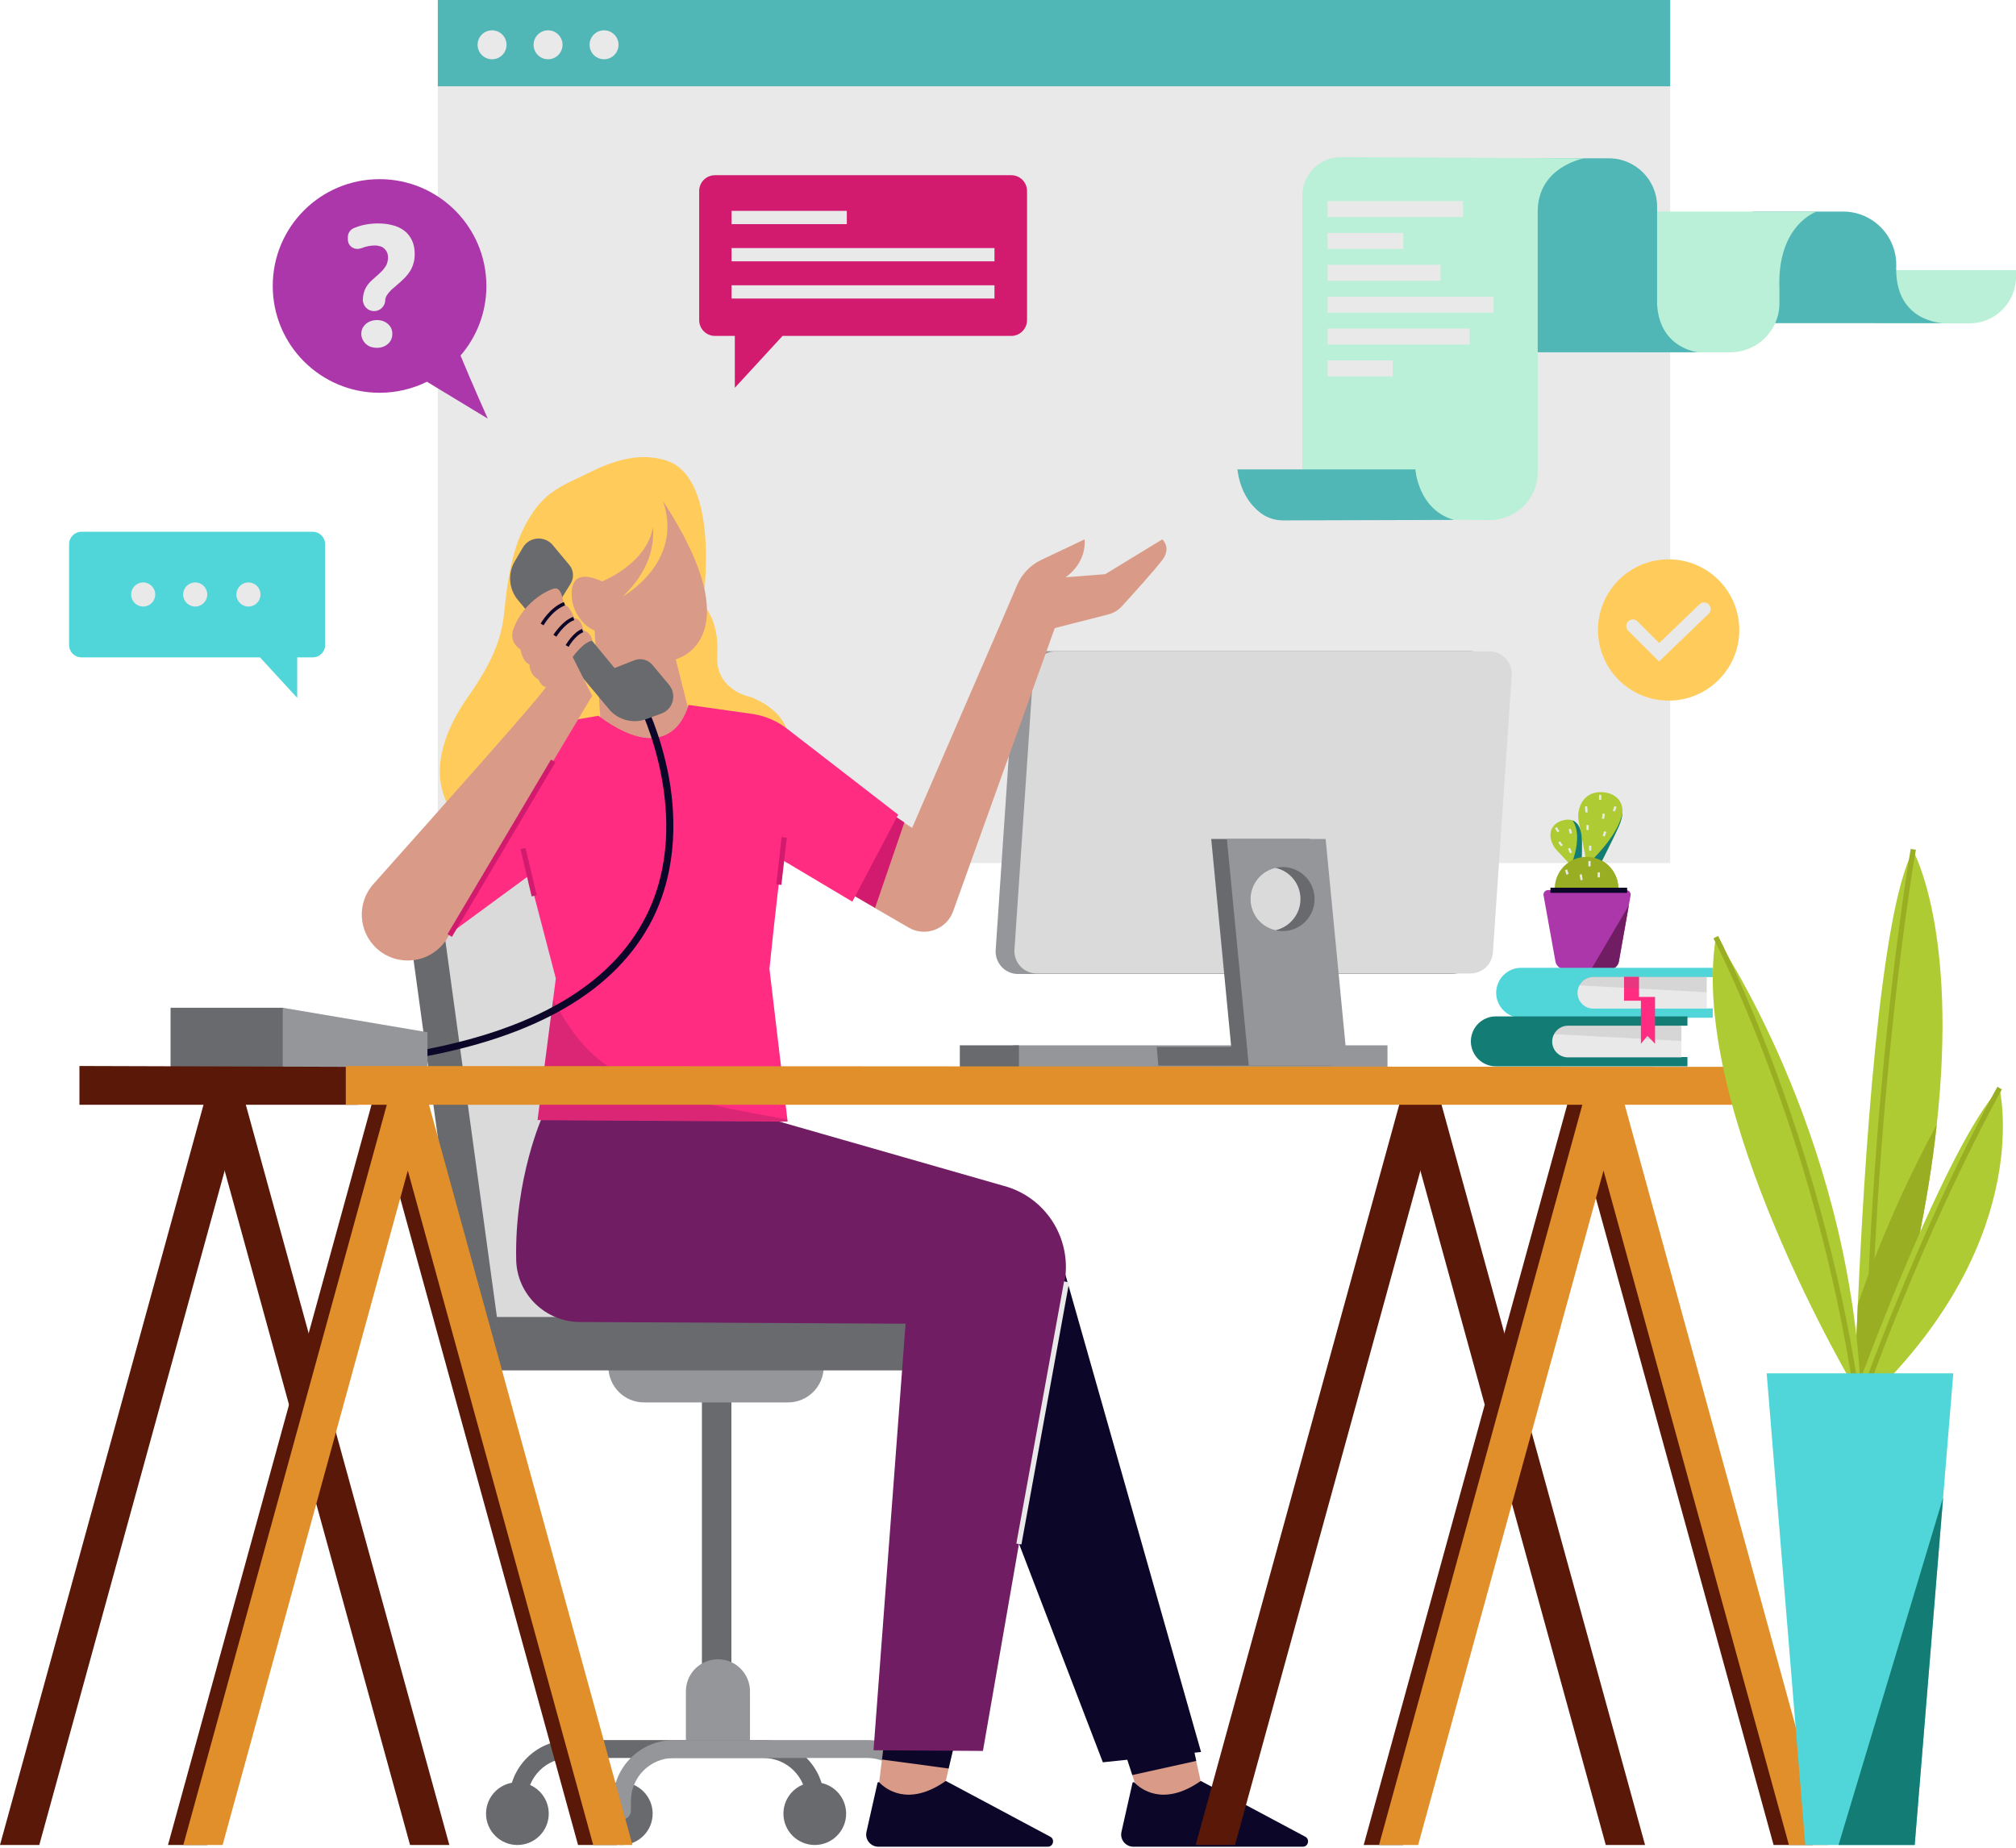 <?xml version="1.0"?>
<svg xmlns="http://www.w3.org/2000/svg" width="1320" height="1210" viewBox="0 0 1320 1210" fill="none">
<path d="M1093.59 0H286.652V565.182H1093.59V0Z" fill="#E9E9E9"/>
<path d="M1093.59 0H286.652V56.518H1093.59V0Z" fill="#51B6B6"/>
<path d="M322.188 38.807C327.421 38.807 331.664 34.564 331.664 29.331C331.664 24.097 327.421 19.855 322.188 19.855C316.954 19.855 312.712 24.097 312.712 29.331C312.712 34.564 316.954 38.807 322.188 38.807Z" fill="#E9E9E9"/>
<path d="M358.851 38.807C364.085 38.807 368.328 34.564 368.328 29.331C368.328 24.097 364.085 19.855 358.851 19.855C353.618 19.855 349.375 24.097 349.375 29.331C349.375 34.564 353.618 38.807 358.851 38.807Z" fill="#E9E9E9"/>
<path d="M395.515 38.807C400.748 38.807 404.991 34.564 404.991 29.331C404.991 24.097 400.748 19.855 395.515 19.855C390.281 19.855 386.039 24.097 386.039 29.331C386.039 34.564 390.281 38.807 395.515 38.807Z" fill="#E9E9E9"/>
<path d="M478.882 897.072H459.592V1107.13H478.882V897.072Z" fill="#696A6D"/>
<path d="M398.335 894.928H539.349C539.349 907.901 528.857 918.393 515.884 918.393H421.913C408.827 918.506 398.335 907.901 398.335 894.928Z" fill="#959699"/>
<path d="M470.083 1086.59C481.702 1086.59 491.066 1095.96 491.066 1107.58V1145.37H449.1V1107.58C449.1 1095.96 458.463 1086.59 470.083 1086.59Z" fill="#959699"/>
<path d="M338.771 1208.2C350.11 1208.2 359.303 1199.01 359.303 1187.67C359.303 1176.33 350.11 1167.14 338.771 1167.14C327.432 1167.14 318.24 1176.33 318.24 1187.67C318.24 1199.01 327.432 1208.2 338.771 1208.2Z" fill="#696A6D"/>
<path d="M406.796 1208.2C418.135 1208.2 427.328 1199.01 427.328 1187.67C427.328 1176.33 418.135 1167.14 406.796 1167.14C395.457 1167.14 386.264 1176.33 386.264 1187.67C386.264 1199.01 395.457 1208.2 406.796 1208.2Z" fill="#696A6D"/>
<path d="M533.483 1208.2C544.822 1208.2 554.014 1199.01 554.014 1187.67C554.014 1176.33 544.822 1167.14 533.483 1167.14C522.143 1167.14 512.951 1176.33 512.951 1187.67C512.951 1199.01 522.143 1208.2 533.483 1208.2Z" fill="#696A6D"/>
<path d="M602.297 1208.2C613.636 1208.2 622.829 1199.01 622.829 1187.67C622.829 1176.33 613.636 1167.14 602.297 1167.14C590.958 1167.14 581.766 1176.33 581.766 1187.67C581.766 1199.01 590.958 1208.2 602.297 1208.2Z" fill="#696A6D"/>
<path d="M533.821 1191.51C530.549 1191.51 527.955 1188.91 527.955 1185.64V1179.32C527.955 1163.76 515.32 1151.23 499.865 1151.23H373.178C357.61 1151.23 345.088 1163.87 345.088 1179.32V1185.64C345.088 1188.91 342.494 1191.51 339.222 1191.51C335.951 1191.51 333.356 1188.91 333.356 1185.64V1179.32C333.356 1157.33 351.18 1139.5 373.178 1139.5H499.865C521.863 1139.5 539.687 1157.33 539.687 1179.32V1185.64C539.8 1188.8 537.092 1191.51 533.821 1191.51Z" fill="#696A6D"/>
<path d="M601.846 1191.51C598.574 1191.51 595.98 1188.91 595.98 1185.64V1179.32C595.98 1163.76 583.345 1151.23 567.89 1151.23H441.203C425.635 1151.23 413.113 1163.87 413.113 1179.32V1185.64C413.113 1188.91 410.519 1191.51 407.247 1191.51C403.976 1191.51 401.381 1188.91 401.381 1185.64V1179.32C401.381 1157.33 419.205 1139.5 441.203 1139.5H567.89C589.888 1139.5 607.712 1157.33 607.712 1179.32V1185.64C607.712 1188.8 605.118 1191.51 601.846 1191.51Z" fill="#959699"/>
<path d="M508.326 868.079L467.601 570.146C465.796 556.947 454.515 547.133 441.203 547.133H290.15C274.018 547.133 261.608 561.347 263.752 577.366L303.574 868.079H508.326Z" fill="#696A6D"/>
<path d="M530.888 868.079L490.163 570.146C488.358 556.947 477.077 547.133 463.765 547.133H312.712C296.58 547.133 284.171 561.347 286.314 577.366L326.136 868.079H530.888Z" fill="#DADADA"/>
<path d="M640.879 862.439H303.01V897.41H640.879V862.439Z" fill="#696A6D"/>
<path d="M977.506 442.219L965.21 624.07C964.646 631.854 958.215 637.833 950.544 637.833H666.599C658.026 637.833 651.37 630.613 651.934 622.039L664.23 440.188C664.794 432.404 671.225 426.425 678.896 426.425H962.728C971.414 426.425 978.07 433.645 977.506 442.219Z" fill="#959699"/>
<path d="M908.466 684.536H663.441V698.976H908.466V684.536Z" fill="#959699"/>
<path d="M989.803 442.219L977.506 623.731C976.942 631.515 970.512 637.494 962.841 637.494H678.896C670.322 637.494 663.666 630.274 664.23 621.813L676.527 440.301C677.091 432.517 683.521 426.538 691.192 426.538H975.024C983.598 426.425 990.367 433.645 989.803 442.219Z" fill="#DADADA"/>
<path d="M806.147 685.552L793.061 549.389H857.701L872.028 697.848H842.81H807.387H758.428L757.412 685.552H806.147Z" fill="#696A6D"/>
<path d="M867.967 549.389L882.294 697.848H817.653L803.326 549.389H867.967Z" fill="#959699"/>
<path d="M818.781 588.76C818.781 598.8 825.776 607.148 835.139 609.179C836.605 609.517 838.185 609.743 839.764 609.743C851.384 609.743 860.747 600.379 860.747 588.76C860.747 577.14 851.384 567.777 839.764 567.777C838.185 567.777 836.605 568.003 835.139 568.341C825.776 570.372 818.781 578.833 818.781 588.76Z" fill="#696A6D"/>
<path d="M818.781 588.76C818.781 598.8 825.776 607.148 835.139 609.179C844.502 607.035 851.496 598.687 851.496 588.76C851.496 578.72 844.502 570.372 835.139 568.341C825.776 570.372 818.781 578.832 818.781 588.76Z" fill="#DADADA"/>
<path d="M667.163 684.536H628.469V698.976H667.163V684.536Z" fill="#696A6D"/>
<path d="M789.45 1181.58H747.598L741.393 1162.4L724.584 1110.74L774.221 1111.41L783.246 1153.15L789.45 1181.58Z" fill="#D99B88"/>
<path d="M783.246 1153.15L741.393 1162.4L724.584 1110.74L774.221 1111.41L783.246 1153.15Z" fill="#0C0729"/>
<path d="M307.071 455.417C325.008 429.809 328.844 414.693 330.31 399.576C333.807 363.251 340.35 347.57 350.391 333.469C358.287 322.526 369.004 317.45 377.691 313.389C391.341 307.071 412.324 294.323 435.788 301.431C472.79 312.599 460.156 395.628 460.156 395.628C460.156 395.628 471.098 405.442 469.632 429.02C468.165 452.484 491.855 456.545 491.855 456.545C547.697 479.785 493.322 537.205 493.322 537.205C393.823 609.968 322.526 556.045 322.526 556.045C266.121 522.54 292.406 476.287 307.071 455.417Z" fill="#FFCB5A"/>
<path d="M395.402 505.618L460.268 502.347L442.444 431.727C442.444 431.727 493.66 419.318 434.096 328.054C447.972 368.44 407.811 390.551 407.811 390.551C424.846 374.194 428.569 357.949 427.553 344.863C423.943 369.004 394.274 380.737 394.274 380.737C373.066 371.148 373.968 386.603 374.532 392.469C375.322 400.253 381.526 409.955 389.31 412.888L395.402 505.618Z" fill="#D99B88"/>
<path d="M511.484 744.1L671.337 801.634C683.183 805.921 692.207 815.622 695.592 827.693L786.405 1147.29L722.102 1154.05L611.322 865.259L405.104 861.875C405.104 861.875 405.104 762.488 451.131 725.712L511.484 744.1Z" fill="#0C0729"/>
<path d="M632.079 1111.41L621.137 1158.12L615.722 1181.58H573.869L577.479 1152.25L582.443 1110.74L632.079 1111.41Z" fill="#D99B88"/>
<path d="M632.079 1111.41L621.137 1158.12L577.479 1152.25L582.443 1110.74L632.079 1111.41Z" fill="#0C0729"/>
<path d="M575.787 1167.25C579.397 1171.09 594.288 1183.61 618.993 1166.46C619.219 1166.35 619.445 1166.24 619.67 1166.46L687.695 1202.79C690.854 1204.48 689.613 1209.33 686.116 1209.33H575.11C570.033 1209.33 566.198 1204.59 567.326 1199.63L574.546 1167.59C574.659 1167.03 575.336 1166.92 575.787 1167.25Z" fill="#0C0729"/>
<path d="M742.747 1167.25C746.357 1171.09 761.248 1183.61 785.953 1166.46C786.179 1166.35 786.405 1166.24 786.63 1166.46L854.655 1202.79C857.814 1204.48 856.573 1209.33 853.076 1209.33H742.07C736.994 1209.33 733.158 1204.59 734.286 1199.63L741.506 1167.59C741.619 1167.03 742.296 1166.92 742.747 1167.25Z" fill="#0C0729"/>
<path d="M571.951 1146.16L643.586 1146.61L697.171 838.749C701.796 810.659 684.423 783.697 656.898 776.477L502.121 732.143L355.241 730.902C355.241 730.902 336.853 771.401 337.981 824.986C338.433 847.548 357.046 865.598 379.609 865.711L592.934 866.839L571.951 1146.16Z" fill="#711D64"/>
<path d="M761.022 366.748C756.284 373.066 741.393 389.536 734.512 397.094C732.255 399.576 729.209 401.381 725.938 402.284L690.628 411.309L624.07 596.77C619.783 608.615 605.794 613.804 594.852 607.374L572.854 594.626L531.001 570.259L561.008 518.028L591.919 538.672L597.221 542.169L655.206 408.263L666.035 382.993C669.081 375.886 674.609 370.133 681.603 366.748L710.144 353.211C710.144 353.211 712.175 367.651 697.735 378.029L723.682 375.999L761.022 353.211C761.022 353.324 767.227 358.513 761.022 366.748Z" fill="#D99B88"/>
<path d="M592.144 538.559L572.966 594.513L531.114 570.146L561.121 518.027L592.144 538.559Z" fill="#D21A6E"/>
<path d="M512.049 563.039C508.89 583.796 503.813 634.561 503.813 634.561L515.546 733.158L515.659 734.511L351.97 733.496L362.123 654.754L363.928 640.765L346.33 573.417L271.649 628.243L238.482 593.046L361.785 473.918L391.792 468.729C441.091 505.392 450.792 461.622 450.792 461.622L493.886 467.714C501.67 469.067 509.003 472.339 515.32 477.19L588.083 533.482L558.075 590.452L512.049 563.039Z" fill="#FF2C82"/>
<g opacity="0.15">
<path d="M515.658 734.399L351.97 733.383L362.123 654.641C387.054 699.427 405.104 714.093 515.546 733.045L515.658 734.399Z" fill="#0C0729"/>
</g>
<path d="M270.633 693.223L269.844 688.823C348.586 675.286 400.14 645.391 423.041 599.928C455.192 536.077 418.641 462.637 418.303 461.96L422.364 459.93C422.702 460.719 431.953 479.108 437.368 505.844C442.332 530.662 444.475 567.438 427.215 601.959C403.525 648.775 350.955 679.46 270.633 693.223Z" fill="#0C0729"/>
<path d="M438.045 448.423L427.215 435.45C424.282 431.953 419.544 430.712 415.257 432.404L402.396 437.48L399.802 434.322L369.004 397.094L366.41 393.935L373.63 382.203C375.999 378.368 375.66 373.404 372.727 369.907L361.897 356.934C356.595 350.616 346.555 351.406 342.381 358.513L337.079 367.538C332.341 375.547 333.131 385.813 339.11 392.92L353.437 410.067L384.347 447.182L398.674 464.329C404.653 471.549 414.58 474.144 423.266 470.872L433.081 467.263C440.752 464.555 443.347 454.853 438.045 448.423Z" fill="#696A6D"/>
<path d="M185.574 659.943H111.683V698.863H185.574V659.943Z" fill="#696A6D"/>
<path d="M185.123 659.943V698.863H279.884V675.963L185.123 659.943Z" fill="#959699"/>
<path d="M335.951 412.549C335.951 412.549 333.018 420.333 340.802 425.297C340.802 425.297 341.817 433.081 346.668 435.112C346.668 435.112 346.668 441.993 352.534 444.926C352.534 444.926 354.452 449.777 357.385 449.777C359.641 449.777 282.253 536.529 244.574 578.833C233.406 591.242 234.534 610.42 247.056 621.475C261.157 633.884 283.155 630.5 292.857 614.368L387.731 455.643L374.983 430.261C374.983 430.261 381.865 420.446 387.731 419.544C387.731 419.544 387.731 414.693 381.865 412.662C381.865 412.662 380.85 404.878 375.999 404.878C375.999 404.878 373.066 396.079 369.117 396.079C369.117 396.079 368.102 384.347 363.251 385.362C358.513 386.152 341.817 394.951 335.951 412.549Z" fill="#D99B88"/>
<path d="M360.769 497.431L293.008 611.744L295.919 613.47L363.68 499.157L360.769 497.431Z" fill="#D21A6E"/>
<path d="M355.918 409.503L354.001 408.375C354.226 407.924 359.98 397.771 369.23 394.274L370.02 396.417C361.446 399.689 355.918 409.391 355.918 409.503Z" fill="#0C0729"/>
<path d="M364.266 416.949L362.349 415.708C362.574 415.37 368.327 406.345 375.322 403.976L375.999 406.119C369.794 408.15 364.379 416.836 364.266 416.949Z" fill="#0C0729"/>
<path d="M372.276 423.605L370.358 422.477C370.584 422.138 375.096 414.242 381.075 411.873L381.865 414.016C376.563 416.047 372.276 423.605 372.276 423.605Z" fill="#0C0729"/>
<path d="M511.785 548.176L508.266 579.113L511.629 579.495L515.147 548.559L511.785 548.176Z" fill="#D21A6E"/>
<path d="M344.118 555.3L340.823 556.074L348.099 587.043L351.394 586.269L344.118 555.3Z" fill="#D21A6E"/>
<path d="M696.714 839.121L665.458 1010.81L668.787 1011.42L700.044 839.727L696.714 839.121Z" fill="#E9E9E9"/>
<path d="M159.966 719.846L25.721 1208.2H0L134.245 719.846H159.966Z" fill="#5A1809"/>
<path d="M134.245 719.846L268.49 1208.2H294.211L159.966 719.846H134.245Z" fill="#5A1809"/>
<path d="M244.236 719.846L378.481 1208.2H404.089L269.956 719.846H244.236Z" fill="#5A1809"/>
<path d="M269.957 719.846L135.712 1208.2H109.991L244.236 719.846H269.957Z" fill="#5A1809"/>
<path d="M942.873 719.846L808.628 1208.2H782.907L917.152 719.846H942.873Z" fill="#5A1809"/>
<path d="M917.152 719.846L1051.4 1208.2H1077.12L942.873 719.846H917.152Z" fill="#5A1809"/>
<path d="M1027.14 719.846L1161.27 1208.2H1187L1052.86 719.846H1027.14Z" fill="#5A1809"/>
<path d="M1052.86 719.846L918.619 1208.2H892.898L1027.14 719.846H1052.86Z" fill="#5A1809"/>
<path d="M52.006 698.074V723.456H234.195V698.638L52.006 698.074Z" fill="#5A1809"/>
<path d="M1197.04 1208.2L1063.81 723.456H1152.81V698.638L226.412 698.074V723.456H253.26L120.031 1208.2H145.752L267.023 766.55L388.408 1208.2H414.129L280.899 723.456H1036.06L902.938 1208.2H928.546L1049.93 766.55L1171.32 1208.2H1197.04Z" fill="#E18F2A"/>
<path d="M1092.57 458.802C1118.12 458.802 1138.83 438.094 1138.83 412.549C1138.83 387.005 1118.12 366.297 1092.57 366.297C1067.03 366.297 1046.32 387.005 1046.32 412.549C1046.32 438.094 1067.03 458.802 1092.57 458.802Z" fill="#FFCB5A"/>
<path d="M1086.26 433.193L1066.06 413C1064.37 411.308 1064.37 408.601 1066.06 406.909C1067.75 405.216 1070.46 405.216 1072.15 406.909L1086.37 421.123L1112.77 395.74C1114.46 394.048 1117.17 394.161 1118.86 395.853C1120.55 397.545 1120.44 400.253 1118.75 401.945L1086.26 433.193Z" fill="#E9E9E9"/>
<path d="M662.087 114.729H468.165C462.412 114.729 457.786 119.354 457.786 125.107V209.602C457.786 215.356 462.412 219.981 468.165 219.981H481.138V253.937L512.387 219.981H662.087C667.84 219.981 672.466 215.356 672.466 209.602V125.107C672.466 119.354 667.84 114.729 662.087 114.729Z" fill="#D21A6E"/>
<path d="M554.465 138.08H478.995V146.767H554.465V138.08Z" fill="#E9E9E9"/>
<path d="M651.144 162.448H478.995V171.134H651.144V162.448Z" fill="#E9E9E9"/>
<path d="M651.144 186.815H478.995V195.501H651.144V186.815Z" fill="#E9E9E9"/>
<path d="M1062.34 532.016C1062.23 534.611 1061.44 537.769 1059.86 541.379C1056.81 548.261 1046.55 568.454 1046.55 568.454L1039.33 567.777C1039.33 567.777 1039.21 567.1 1038.99 565.859C1037.97 560.219 1034.81 544.087 1033.69 537.995C1031.99 529.196 1036.84 517.576 1049.82 518.817C1054.78 519.156 1062.79 522.314 1062.34 532.016Z" fill="#AECB34"/>
<path d="M1035.6 564.393L1029.29 567.326L1028.5 566.536L1019.02 556.496C1018.23 555.594 1017.55 554.691 1016.99 553.563C1015.64 550.968 1013.94 546.23 1016.43 542.056C1017.55 540.138 1019.36 538.672 1021.39 537.882C1023.53 536.98 1026.69 536.19 1029.51 537.205C1032.33 538.221 1034.81 541.041 1035.6 547.584C1036.05 551.758 1035.6 564.393 1035.6 564.393Z" fill="#AECB34"/>
<path d="M1039.22 527.988L1037.76 528.11L1038.08 532.045L1039.55 531.923L1039.22 527.988Z" fill="#E9E9E9"/>
<path d="M1049.36 532.692L1048.85 536.039L1050.3 536.257L1050.81 532.911L1049.36 532.692Z" fill="#E9E9E9"/>
<path d="M1040.23 540.251H1038.76V543.523H1040.23V540.251Z" fill="#E9E9E9"/>
<path d="M1050.35 544.329L1049.35 547.326L1050.74 547.789L1051.74 544.793L1050.35 544.329Z" fill="#E9E9E9"/>
<path d="M1041.92 553.789H1040.45V557.06H1041.92V553.789Z" fill="#E9E9E9"/>
<path d="M1048.46 520.51H1047V523.781H1048.46V520.51Z" fill="#E9E9E9"/>
<path d="M1028.51 542.705L1027.1 543.098L1027.92 546.033L1029.33 545.64L1028.51 542.705Z" fill="#E9E9E9"/>
<path d="M1021.44 550.928L1020.26 551.795L1022.06 554.251L1023.25 553.383L1021.44 550.928Z" fill="#E9E9E9"/>
<path d="M1027.97 555.256L1026.63 555.852L1027.96 558.841L1029.3 558.245L1027.97 555.256Z" fill="#E9E9E9"/>
<path d="M1019.34 541.614L1018.1 542.392L1019.77 545.07L1021.02 544.293L1019.34 541.614Z" fill="#E9E9E9"/>
<path d="M1062.34 532.016C1062.23 534.611 1061.44 537.769 1059.86 541.379C1056.81 548.261 1046.55 568.454 1046.55 568.454L1039.33 567.777C1039.33 567.777 1039.21 567.1 1038.99 565.859L1041.13 564.506C1056.02 549.727 1061.1 539.123 1062.34 532.016Z" fill="#137C75"/>
<path d="M1035.6 564.393L1029.29 567.326L1028.5 566.536C1030.41 563.265 1036.17 545.892 1029.51 537.206C1032.33 538.221 1034.81 541.041 1035.6 547.584C1036.05 551.758 1035.6 564.393 1035.6 564.393Z" fill="#137C75"/>
<path d="M1059.63 581.879C1059.63 593.385 1050.27 602.636 1038.87 602.636C1031.88 602.636 1025.79 599.251 1021.95 593.949C1019.47 590.565 1018 586.391 1018 581.879C1018 570.372 1027.37 561.121 1038.76 561.121C1042.48 561.121 1045.98 562.137 1049.03 563.829C1055.46 567.439 1059.63 574.207 1059.63 581.879Z" fill="#99AE22"/>
<path d="M1026.1 569.381L1024.71 569.845L1025.71 572.842L1027.1 572.378L1026.1 569.381Z" fill="#E9E9E9"/>
<path d="M1035.66 572.503L1034.22 572.766L1034.88 576.428L1036.33 576.166L1035.66 572.503Z" fill="#E9E9E9"/>
<path d="M1047.56 571.274H1046.09V574.546H1047.56V571.274Z" fill="#E9E9E9"/>
<path d="M1059.63 581.879C1059.63 593.385 1050.27 602.636 1038.87 602.636C1031.88 602.636 1025.79 599.251 1021.95 593.949C1055.01 586.842 1051.85 570.259 1049.14 563.716C1055.46 567.439 1059.63 574.208 1059.63 581.879Z" fill="#99AE22"/>
<path d="M1067.64 586.391L1066.51 592.821L1059.97 629.71C1059.41 632.643 1056.92 634.674 1053.99 634.674H1024.44C1021.5 634.674 1019.02 632.531 1018.46 629.71L1010.67 586.391C1010.33 584.586 1011.69 582.894 1013.61 582.894H1064.71C1066.63 582.894 1067.98 584.586 1067.64 586.391Z" fill="#AB37AA"/>
<path d="M1066.51 592.821L1059.97 629.71C1059.41 632.643 1056.92 634.674 1053.99 634.674H1041.92L1066.51 592.821Z" fill="#711D64"/>
<path d="M1057.03 527.913L1056.03 530.909L1057.43 531.373L1058.42 528.376L1057.03 527.913Z" fill="#E9E9E9"/>
<path d="M1041.47 563.829H1040V567.326H1041.47V563.829Z" fill="#E9E9E9"/>
<path d="M1065.39 581.314H1015.18V584.699H1065.39V581.314Z" fill="#0C0729"/>
<path d="M1116.26 647.196V639.863H1121.45V633.771H996.007C986.983 633.771 979.65 641.104 979.65 650.129C979.65 659.154 986.983 666.487 996.007 666.487H1121.45V660.395H1116.26V653.062V647.196Z" fill="#50D6D8"/>
<path d="M1099.68 679.009V671.676H1104.87V665.584H979.424C970.399 665.584 963.066 672.917 963.066 681.942C963.066 690.966 970.399 698.299 979.424 698.299H1104.87V692.207H1099.68V684.875V679.009Z" fill="#137C75"/>
<path d="M1100.92 671.563V692.433H1026.69C1020.94 692.433 1016.31 687.808 1016.31 682.054C1016.31 680.362 1016.76 678.783 1017.44 677.429C1019.13 674.045 1022.63 671.676 1026.69 671.676H1100.92V671.563Z" fill="#E9E9E9"/>
<g opacity="0.15">
<path d="M1100.92 671.563V681.716L1017.33 677.204C1019.02 673.819 1022.52 671.45 1026.58 671.45H1100.92V671.563Z" fill="#696A6D"/>
</g>
<path d="M1117.5 639.637V660.507H1043.27C1037.52 660.507 1032.9 655.882 1032.9 650.129C1032.9 648.437 1033.35 646.857 1034.02 645.504C1035.72 642.119 1039.21 639.75 1043.27 639.75H1117.5V639.637Z" fill="#E9E9E9"/>
<path d="M1063.36 639.637H1073.17V652.836H1083.66V683.521L1078.7 678.332L1074.41 683.521V655.318H1063.36V639.637Z" fill="#FF2C82"/>
<g opacity="0.15">
<path d="M1117.5 639.637V649.79L1033.91 645.278C1035.6 641.894 1039.1 639.525 1043.16 639.525H1117.5V639.637Z" fill="#696A6D"/>
</g>
<path d="M53.36 348.247H204.752C209.264 348.247 212.874 351.857 212.874 356.369V422.364C212.874 426.876 209.264 430.486 204.752 430.486H194.599V456.997L170.232 430.486H53.36C48.847 430.486 45.237 426.876 45.237 422.364V356.369C45.237 351.857 48.847 348.247 53.36 348.247Z" fill="#50D6D8"/>
<path d="M93.746 397.207C98.107 397.207 101.643 393.672 101.643 389.31C101.643 384.949 98.107 381.414 93.746 381.414C89.385 381.414 85.849 384.949 85.849 389.31C85.849 393.672 89.385 397.207 93.746 397.207Z" fill="#E9E9E9"/>
<path d="M127.815 397.207C132.176 397.207 135.711 393.672 135.711 389.31C135.711 384.949 132.176 381.414 127.815 381.414C123.453 381.414 119.918 384.949 119.918 389.31C119.918 393.672 123.453 397.207 127.815 397.207Z" fill="#E9E9E9"/>
<path d="M162.673 397.207C167.035 397.207 170.57 393.672 170.57 389.31C170.57 384.949 167.035 381.414 162.673 381.414C158.312 381.414 154.776 384.949 154.776 389.31C154.776 393.672 158.312 397.207 162.673 397.207Z" fill="#E9E9E9"/>
<path d="M319.368 274.13C319.368 274.13 309.102 251.23 301.543 232.842C312.148 220.545 318.465 204.639 318.465 187.266C318.465 148.685 287.216 117.323 248.522 117.323C209.828 117.323 178.58 148.572 178.58 187.266C178.58 225.847 209.828 257.209 248.522 257.209C259.691 257.209 270.182 254.614 279.545 249.989L319.368 274.13Z" fill="#AB37AA"/>
<path d="M254.05 212.197C252.132 210.505 249.763 209.603 246.83 209.603C243.897 209.603 241.415 210.505 239.498 212.197C237.58 213.889 236.565 216.033 236.565 218.627C236.565 221.109 237.58 223.253 239.498 225.17C241.415 226.975 243.897 227.765 246.83 227.765C249.763 227.765 252.132 226.863 254.05 225.17C255.968 223.478 256.87 221.222 256.87 218.627C256.87 216.033 255.968 213.889 254.05 212.197Z" fill="#E9E9E9"/>
<path d="M269.618 157.146C268.377 154.664 266.685 152.52 264.542 150.941C262.398 149.362 259.804 148.121 256.87 147.444C253.937 146.654 250.779 146.316 247.394 146.316C243.784 146.316 240.4 146.767 237.016 147.557C235.211 148.008 233.406 148.685 231.714 149.362C229.345 150.377 227.765 152.633 227.765 155.228V156.807C227.765 161.32 232.278 164.14 236.452 162.56H236.564C239.61 161.32 242.656 160.755 245.477 160.755C246.83 160.755 247.958 160.981 249.086 161.32C250.215 161.658 251.117 162.222 251.794 163.012C252.584 163.689 253.148 164.591 253.486 165.494C253.937 166.509 254.05 167.524 254.05 168.652C254.05 170.006 253.825 171.134 253.486 172.262C253.148 173.39 252.584 174.406 251.794 175.421C251.117 176.436 250.215 177.451 249.086 178.467C248.071 179.482 246.83 180.61 245.477 181.738C244.123 182.866 242.995 183.995 241.979 185.01C240.964 186.138 240.174 187.266 239.498 188.507C238.821 189.748 238.369 191.102 238.031 192.455C237.805 193.583 237.58 194.824 237.58 196.178C237.58 196.291 237.58 196.404 237.58 196.629C237.58 196.742 237.58 196.968 237.58 197.081C237.58 197.193 237.58 197.306 237.693 197.419C238.144 200.916 241.19 203.736 244.912 203.736C248.974 203.736 252.245 200.465 252.245 196.404V196.291C252.245 195.952 252.358 195.727 252.471 195.276C252.696 194.26 253.26 193.358 253.937 192.455C254.614 191.553 255.404 190.65 256.306 189.748C257.322 188.845 258.45 187.83 259.691 186.815C261.608 185.235 263.301 183.656 264.767 182.19C266.234 180.723 267.475 179.144 268.49 177.564C269.505 175.985 270.182 174.293 270.746 172.375C271.31 170.57 271.536 168.539 271.536 166.283C271.536 162.673 270.859 159.627 269.618 157.146Z" fill="#E9E9E9"/>
<path d="M1227.72 176.887H1320V181.287C1320 198.096 1306.35 211.746 1289.54 211.746H1227.72V176.887Z" fill="#B9F0D7"/>
<path d="M1272.96 211.633C1272.96 211.633 1239.9 211.633 1241.6 173.39C1241.6 154.212 1226.03 138.532 1206.74 138.532H1147.62V211.633H1272.96Z" fill="#51B6B6"/>
<path d="M1072.83 138.532H1189.48C1189.48 138.532 1163.42 147.218 1165.11 188.958V198.547C1165.11 216.371 1150.67 230.698 1132.96 230.698H1072.94V138.532H1072.83Z" fill="#B9F0D7"/>
<path d="M1112.88 230.811C1112.88 230.811 1086.82 229.119 1085.01 199.45V135.26C1085.01 117.887 1070.91 103.673 1053.43 103.673H985.741V230.698H1112.88V230.811Z" fill="#51B6B6"/>
<path d="M852.737 339.561V128.153C852.737 114.165 864.019 102.884 878.007 102.884L1037.3 103.673C1037.3 103.673 1006.84 108.975 1006.84 138.532V309.215C1006.84 326.475 992.848 340.463 975.588 340.576L852.737 339.561Z" fill="#B9F0D7"/>
<path d="M926.741 307.41C926.741 307.41 928.433 333.807 952.011 340.463L840.215 340.802C834.688 340.802 829.16 338.997 824.873 335.5C818.894 330.762 812.125 322.301 810.208 307.41H926.741Z" fill="#51B6B6"/>
<path d="M957.99 131.65H869.208V142.142H957.99V131.65Z" fill="#E9E9E9"/>
<path d="M918.845 152.52H869.208V163.012H918.845V152.52Z" fill="#E9E9E9"/>
<path d="M943.212 173.39H869.208V183.882H943.212V173.39Z" fill="#E9E9E9"/>
<path d="M977.957 194.26H869.208V204.752H977.957V194.26Z" fill="#E9E9E9"/>
<path d="M962.277 215.13H869.208V225.622H962.277V215.13Z" fill="#E9E9E9"/>
<path d="M911.85 236H869.208V246.492H911.85V236Z" fill="#E9E9E9"/>
<path d="M1268.11 736.429C1262.92 784.148 1251.64 842.358 1230.43 912.527L1214.3 910.496C1214.3 910.496 1214.86 888.047 1216.44 854.316C1220.39 765.083 1230.65 596.769 1252.65 557.173C1252.65 557.173 1282.1 609.066 1268.11 736.429Z" fill="#AECB34"/>
<path d="M1224.11 933.735H1220.73C1222.76 719.056 1250.73 557.511 1251.07 555.932L1254.46 556.496C1254.01 558.075 1226.03 719.395 1224.11 933.735Z" fill="#99AE22"/>
<path d="M1268.11 736.429C1262.92 784.148 1251.64 842.359 1230.43 912.527L1214.3 910.496C1214.3 910.496 1214.86 888.047 1216.44 854.317C1233.25 804.68 1254.01 762.489 1268.11 736.429Z" fill="#99AE22"/>
<path d="M1217.34 905.42C1217.34 905.42 1273.86 750.982 1309.17 712.626C1309.17 712.626 1332.41 807.5 1229.41 910.496L1217.34 905.42Z" fill="#AECB34"/>
<path d="M1123.48 613.691C1123.48 613.691 1210.23 739.813 1218.36 910.496H1215.31C1215.31 910.496 1105.32 726.727 1123.48 613.691Z" fill="#AECB34"/>
<path d="M1213.62 910.722C1187.67 740.378 1122.58 615.722 1121.9 614.481L1124.95 612.901C1125.63 614.142 1190.94 739.25 1217 910.158L1213.62 910.722Z" fill="#99AE22"/>
<path d="M1216.44 928.659L1213.28 927.531C1258.18 799.716 1307.25 712.626 1307.82 711.724L1310.75 713.416C1310.19 714.318 1261.23 801.183 1216.44 928.659Z" fill="#99AE22"/>
<path d="M1278.94 899.328L1272.28 980.665L1253.67 1208.2H1182.03L1156.76 899.328H1278.94Z" fill="#50D6D8"/>
<path d="M1272.28 980.665L1253.67 1208.2H1203.8L1272.28 980.665Z" fill="#137C75"/>
</svg>

